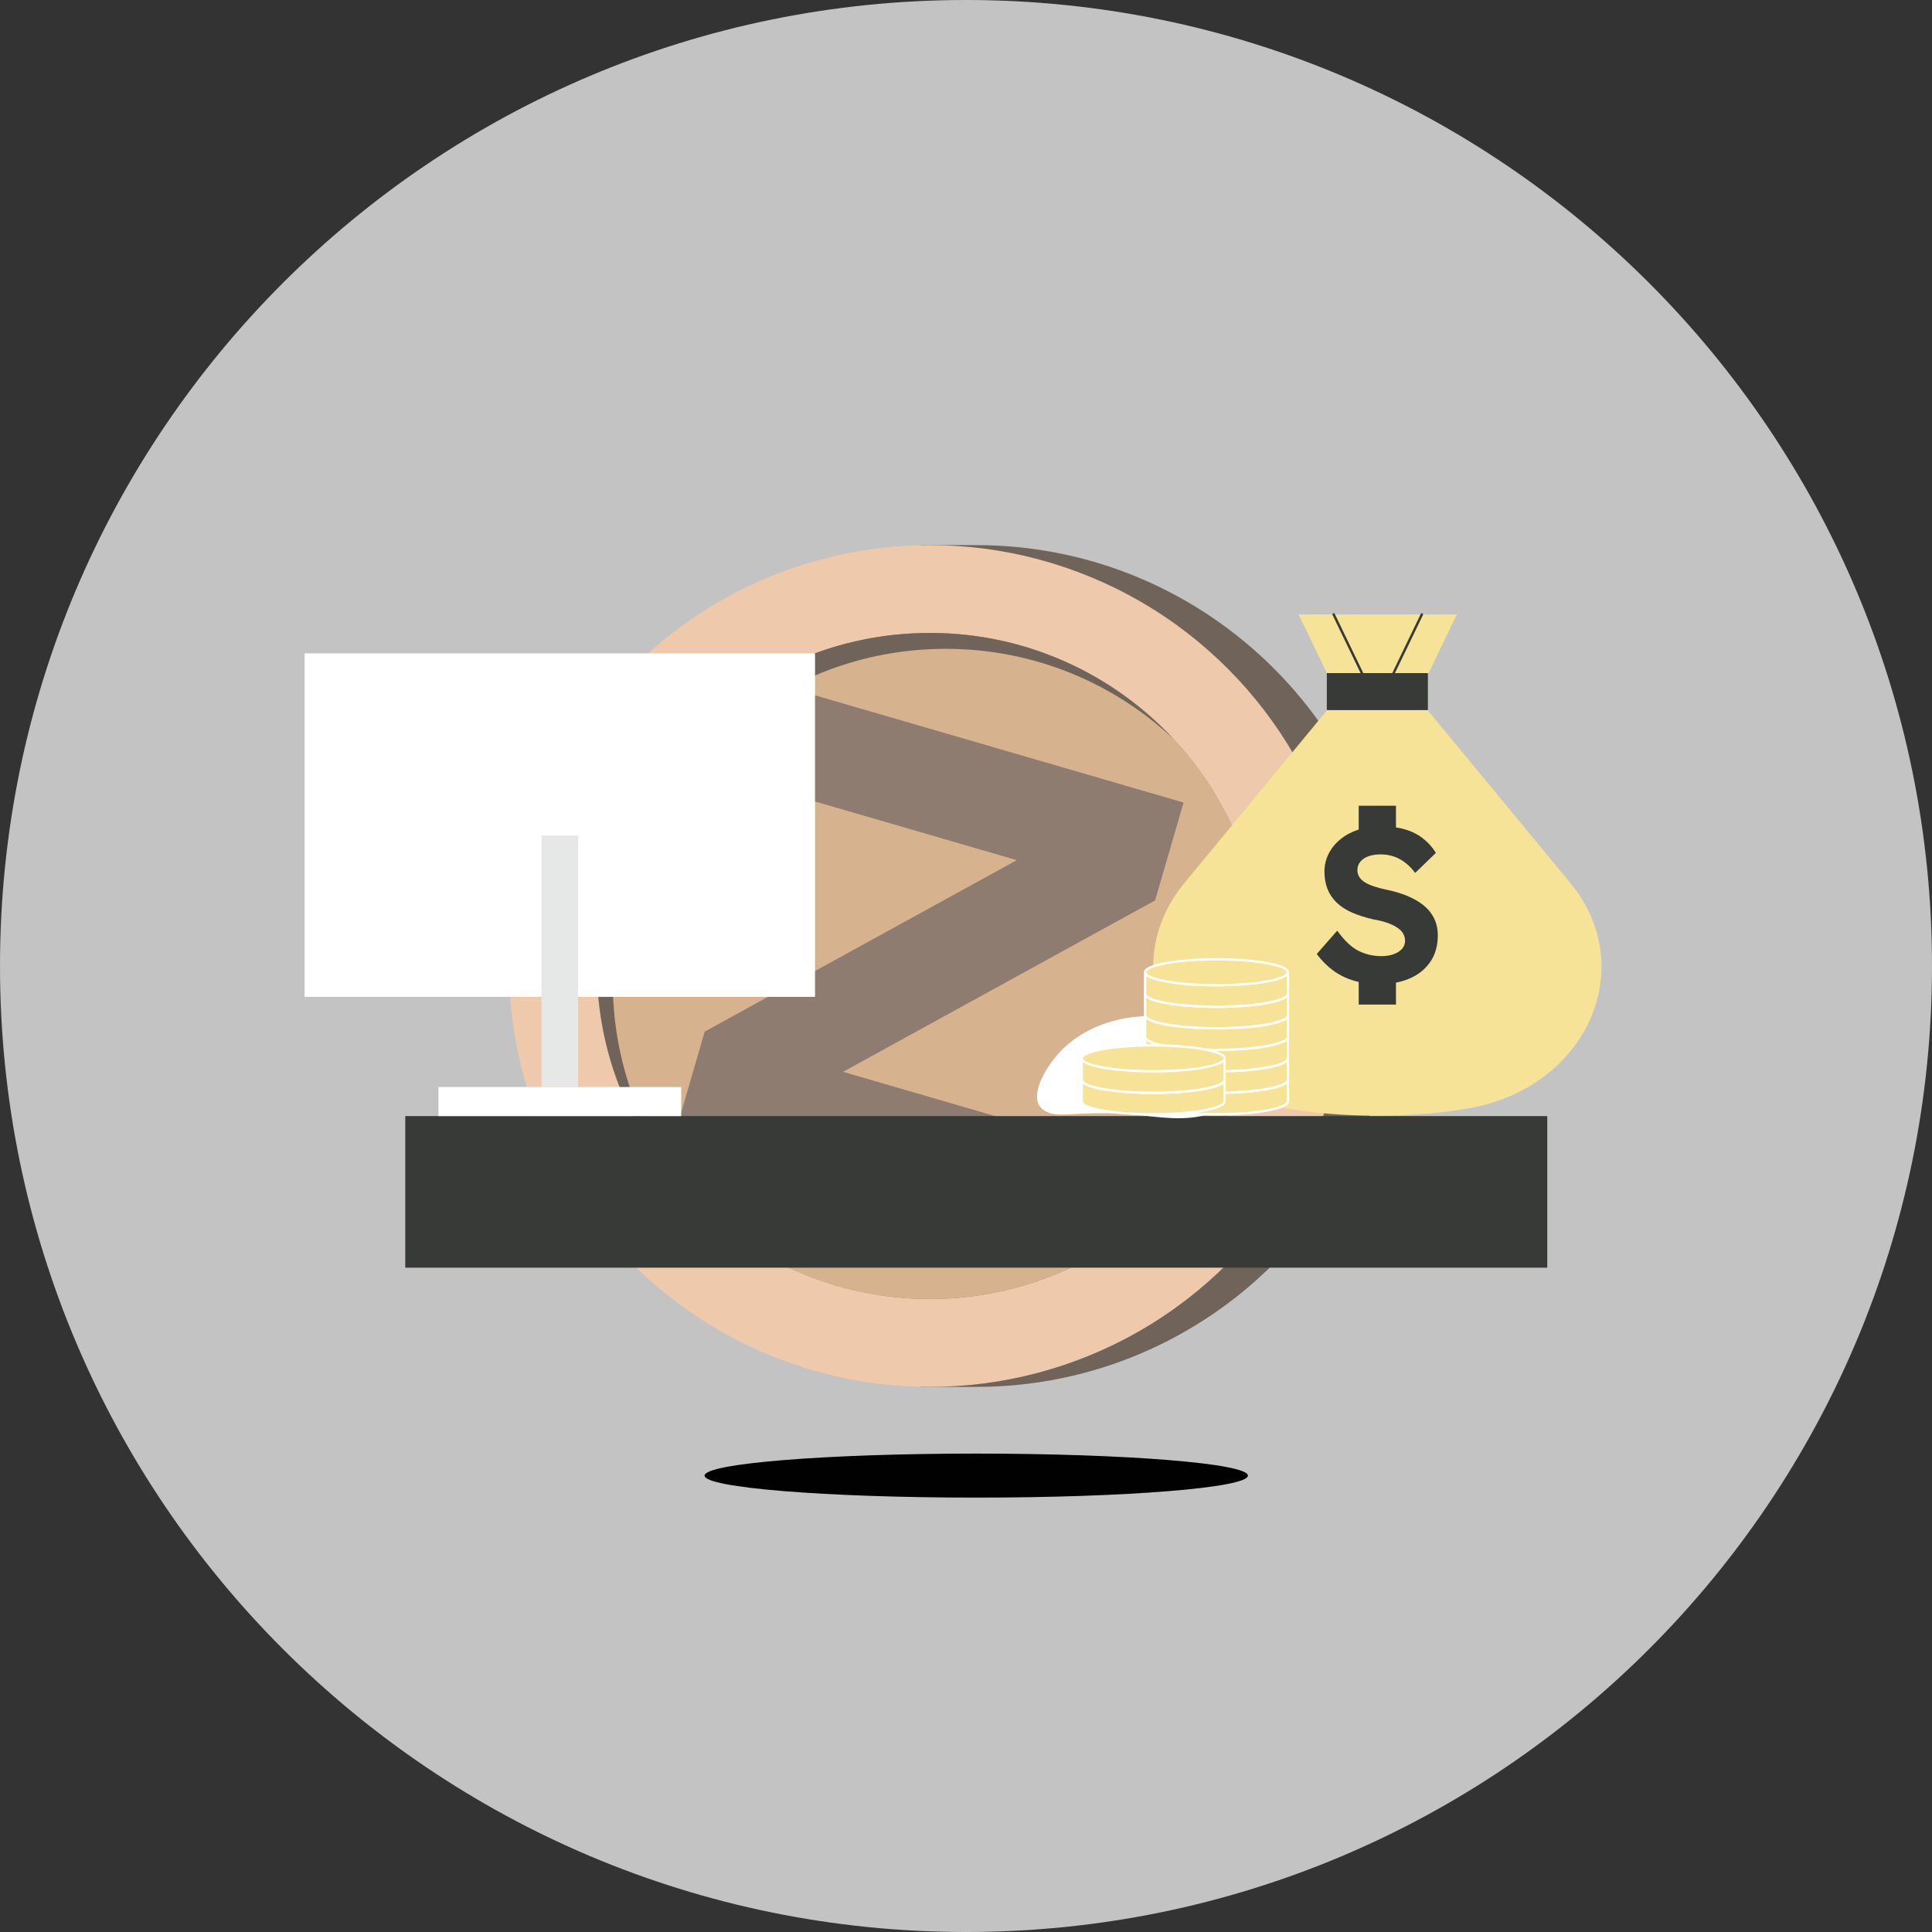 <?xml version="1.0" encoding="utf-8"?>
<!-- Generator: Adobe Illustrator 26.0.1, SVG Export Plug-In . SVG Version: 6.00 Build 0)  -->
<svg version="1.1" id="Layer_1" xmlns="http://www.w3.org/2000/svg" xmlns:xlink="http://www.w3.org/1999/xlink" x="0px" y="0px"
	 viewBox="0 0 345 345" style="enable-background:new 0 0 345 345;" xml:space="preserve">
<rect x="0" y="0" width="345" height="345" fill="#333333" stroke="none"/>
<style type="text/css">
	.st0{fill:#C4C3C3;}
	.st1{fill:#010101;}
	.st2{fill:#70635A;}
	.st3{fill:#EEC9AC;}
	.st4{fill:#8E7C70;}
	.st5{fill:#D6B28F;}
	.st6{fill:#383A37;}
	.st7{fill:#FFFFFF;}
	.st8{fill:#E6E7E7;}
	.st9{fill:#F6E397;}
</style>
<g>
	<path class="st0" d="M172.5,345L172.5,345C77.23,345,0,267.77,0,172.5v0C0,77.23,77.23,0,172.5,0h0C267.77,0,345,77.23,345,172.5v0
		C345,267.77,267.77,345,172.5,345z"/>
	<g>
		<g>
			<ellipse class="st1" cx="174.33" cy="263.5" rx="48.51" ry="3.93"/>
		</g>
		<g>
			<path class="st2" d="M174.32,97.34h-9.91v0.73c-36.81,4.86-65.25,36.29-65.25,74.43s28.43,69.57,65.25,74.43v0.73h9.91
				c41.51,0,75.16-33.65,75.16-75.16S215.83,97.34,174.32,97.34z"/>
			<circle class="st3" cx="166.05" cy="172.5" r="75.16"/>
			<circle class="st4" cx="166.05" cy="172.5" r="59.47"/>
			<g>
				<path class="st5" d="M211.35,143.31l-5.08,17.47l-0.02-0.01l0.01,0.02l-55.72,30.61l62.08,18.06
					c8.07-10.15,12.9-22.99,12.9-36.96c0-32.85-26.63-59.47-59.47-59.47c-11.06,0-21.41,3.03-30.28,8.29L211.35,143.31z"/>
				<path class="st5" d="M120.76,201.69l5.08-17.47l0.02,0.01l-0.01-0.02l55.72-30.61l-62.09-18.06
					c-8.07,10.15-12.9,22.99-12.9,36.96c0,32.85,26.63,59.47,59.47,59.47c11.06,0,21.41-3.03,30.28-8.29L120.76,201.69z"/>
			</g>
			<g>
				<path class="st2" d="M168.89,115.86c15.7,0,29.97,6.09,40.6,16.03c-10.85-11.6-26.29-18.87-43.43-18.87
					c-32.85,0-59.47,26.63-59.47,59.47c0,17.14,7.26,32.58,18.87,43.44c-9.94-10.63-16.04-24.9-16.04-40.6
					C109.42,142.49,136.04,115.86,168.89,115.86z"/>
			</g>
		</g>
		<g>
			<rect x="72.37" y="199.3" class="st6" width="203.93" height="27.07"/>
		</g>
		<g>
			<path class="st7" d="M217.41,198.32c0.99-0.47,1.88-1.1,2.65-1.9c5.24-5.48-2.46-12.17-7.55-13.84
				c-8.07-2.65-18.33-0.62-23.88,5.99c-3.44,4.1-6.35,10.92,1.84,10.44c4.92-0.29,8.86-0.38,13.77,0.2
				C208.54,199.71,213.37,200.26,217.41,198.32z"/>
		</g>
		<g>
			<g>
				<rect x="54.39" y="116.67" class="st7" width="91.15" height="61.34"/>
			</g>
			<g>
				<rect x="78.29" y="194.11" class="st7" width="43.35" height="5.19"/>
			</g>
			<g>
				<rect x="96.69" y="149.2" class="st8" width="6.55" height="44.91"/>
			</g>
		</g>
		<g>
			<g>
				<path class="st9" d="M254.93,126.81l25.46,30.83c12.52,15.16,2.96,36.6-18.14,40.28c-4.78,0.83-10.2,1.31-16.29,1.31
					s-11.51-0.48-16.29-1.31c-21.1-3.68-30.67-25.12-18.14-40.28l25.46-30.83H254.93z"/>
			</g>
			<g>
				<rect x="236.93" y="120.19" class="st6" width="18.05" height="6.61"/>
			</g>
			<g>
				<polygon class="st9" points="255.11,120.19 260.16,109.72 245.59,109.72 246.46,109.72 231.89,109.72 236.94,120.19 				"/>
			</g>
			<g>
				<g>
					<path class="st6" d="M243.2,120.41c-0.08,0-0.16-0.04-0.19-0.12l-5.05-10.47c-0.05-0.11-0.01-0.23,0.1-0.29
						c0.11-0.05,0.23-0.01,0.29,0.1l5.05,10.47c0.05,0.11,0.01,0.23-0.1,0.29C243.26,120.4,243.23,120.41,243.2,120.41z"/>
				</g>
				<g>
					<path class="st6" d="M248.85,120.41c-0.03,0-0.06-0.01-0.09-0.02c-0.11-0.05-0.15-0.18-0.1-0.29l5.05-10.47
						c0.05-0.11,0.18-0.15,0.29-0.1c0.11,0.05,0.15,0.18,0.1,0.29l-5.05,10.47C249.01,120.36,248.93,120.41,248.85,120.41z"/>
				</g>
			</g>
			<g>
				<g>
					<g>
						<path class="st6" d="M246.34,175.73c-1.69,0-3.23-0.21-4.61-0.62c-1.39-0.42-2.62-1.03-3.7-1.83c-1.08-0.8-2.04-1.78-2.9-2.92
							l3.66-4.17c1.27,1.77,2.54,2.97,3.8,3.6c1.26,0.64,2.63,0.95,4.11,0.95c0.8,0,1.53-0.12,2.16-0.35
							c0.64-0.23,1.14-0.55,1.5-0.95c0.36-0.4,0.54-0.89,0.54-1.46c0-0.41-0.09-0.8-0.27-1.15c-0.18-0.35-0.44-0.66-0.78-0.93
							c-0.34-0.27-0.74-0.52-1.21-0.74c-0.47-0.22-0.99-0.41-1.56-0.58c-0.57-0.17-1.19-0.3-1.87-0.41
							c-1.45-0.34-2.73-0.75-3.82-1.23c-1.09-0.48-2-1.08-2.73-1.79c-0.73-0.71-1.27-1.53-1.62-2.43c-0.35-0.91-0.53-1.93-0.53-3.08
							c0-1.17,0.26-2.25,0.78-3.25c0.52-1,1.24-1.86,2.16-2.59c0.92-0.73,1.99-1.29,3.19-1.67c1.21-0.39,2.49-0.58,3.84-0.58
							c1.66,0,3.12,0.18,4.36,0.54c1.25,0.36,2.33,0.9,3.25,1.62c0.92,0.71,1.69,1.58,2.32,2.59l-3.7,3.58
							c-0.54-0.73-1.14-1.34-1.77-1.83c-0.64-0.49-1.32-0.86-2.06-1.11c-0.74-0.25-1.5-0.37-2.28-0.37c-0.86,0-1.6,0.11-2.22,0.33
							c-0.62,0.22-1.11,0.55-1.46,0.97c-0.35,0.43-0.53,0.93-0.53,1.5c0,0.47,0.12,0.88,0.35,1.25c0.23,0.36,0.57,0.68,1.01,0.95
							c0.44,0.27,0.97,0.51,1.6,0.72c0.62,0.21,1.31,0.39,2.06,0.55c1.43,0.29,2.71,0.66,3.85,1.13c1.14,0.47,2.12,1.03,2.94,1.69
							c0.82,0.66,1.45,1.44,1.89,2.34c0.44,0.9,0.66,1.9,0.66,3.02c0,1.84-0.44,3.41-1.32,4.71c-0.88,1.3-2.1,2.29-3.66,2.98
							C250.24,175.39,248.42,175.73,246.34,175.73z"/>
					</g>
				</g>
				<g>
					<g>
						<rect x="242.63" y="143.88" class="st6" width="6.65" height="5.34"/>
					</g>
					<g>
						<rect x="242.63" y="174.05" class="st6" width="6.65" height="5.34"/>
					</g>
				</g>
			</g>
		</g>
		<g>
			<g>
				<g>
					<path class="st9" d="M204.49,192.83v3.84c0,1.28,5.71,2.32,12.75,2.32s12.75-1.04,12.75-2.32v-3.84"/>
					<path class="st7" d="M217.24,199.2c-6.29,0-12.97-0.89-12.97-2.53v-3.84c0-0.12,0.1-0.21,0.21-0.21c0.12,0,0.21,0.1,0.21,0.21
						v3.84c0,0.86,4.46,2.1,12.54,2.1c8.07,0,12.54-1.24,12.54-2.1v-3.84c0-0.12,0.1-0.21,0.21-0.21c0.12,0,0.21,0.1,0.21,0.21v3.84
						C230.21,198.32,223.53,199.2,217.24,199.2z"/>
				</g>
				<g>
					<ellipse class="st9" cx="217.24" cy="192.83" rx="12.75" ry="2.32"/>
					<path class="st7" d="M217.24,195.36c-6.29,0-12.97-0.89-12.97-2.53s6.68-2.53,12.97-2.53s12.97,0.89,12.97,2.53
						S223.53,195.36,217.24,195.36z M217.24,190.73c-8.07,0-12.54,1.24-12.54,2.1c0,0.86,4.46,2.1,12.54,2.1
						c8.07,0,12.54-1.24,12.54-2.1C229.78,191.97,225.32,190.73,217.24,190.73z"/>
				</g>
			</g>
			<g>
				<g>
					<path class="st9" d="M204.49,188.99v3.84c0,1.28,5.71,2.32,12.75,2.32s12.75-1.04,12.75-2.32v-3.84"/>
					<path class="st7" d="M217.24,195.36c-6.29,0-12.97-0.89-12.97-2.53v-3.84c0-0.12,0.1-0.21,0.21-0.21c0.12,0,0.21,0.1,0.21,0.21
						v3.84c0,0.86,4.46,2.1,12.54,2.1c8.07,0,12.54-1.24,12.54-2.1v-3.84c0-0.12,0.1-0.21,0.21-0.21c0.12,0,0.21,0.1,0.21,0.21v3.84
						C230.21,194.47,223.53,195.36,217.24,195.36z"/>
				</g>
				<g>
					<ellipse class="st9" cx="217.24" cy="188.99" rx="12.75" ry="2.32"/>
					<path class="st7" d="M217.24,191.52c-6.29,0-12.97-0.89-12.97-2.53s6.68-2.53,12.97-2.53s12.97,0.89,12.97,2.53
						S223.53,191.52,217.24,191.52z M217.24,186.89c-8.07,0-12.54,1.24-12.54,2.1c0,0.86,4.46,2.1,12.54,2.1
						c8.07,0,12.54-1.24,12.54-2.1C229.78,188.13,225.32,186.89,217.24,186.89z"/>
				</g>
			</g>
			<g>
				<g>
					<path class="st9" d="M204.49,185.15v3.84c0,1.28,5.71,2.32,12.75,2.32s12.75-1.04,12.75-2.32v-3.84"/>
					<path class="st7" d="M217.24,191.52c-6.29,0-12.97-0.89-12.97-2.53v-3.84c0-0.12,0.1-0.21,0.21-0.21c0.12,0,0.21,0.1,0.21,0.21
						v3.84c0,0.86,4.46,2.1,12.54,2.1c8.07,0,12.54-1.24,12.54-2.1v-3.84c0-0.12,0.1-0.21,0.21-0.21c0.12,0,0.21,0.1,0.21,0.21v3.84
						C230.21,190.63,223.53,191.52,217.24,191.52z"/>
				</g>
				<g>
					<ellipse class="st9" cx="217.24" cy="185.15" rx="12.75" ry="2.32"/>
					<path class="st7" d="M217.24,187.68c-6.29,0-12.97-0.89-12.97-2.53s6.68-2.53,12.97-2.53s12.97,0.89,12.97,2.53
						S223.53,187.68,217.24,187.68z M217.24,183.05c-8.07,0-12.54,1.24-12.54,2.1s4.46,2.1,12.54,2.1c8.07,0,12.54-1.24,12.54-2.1
						S225.32,183.05,217.24,183.05z"/>
				</g>
			</g>
			<g>
				<g>
					<path class="st9" d="M204.49,181.3v3.84c0,1.28,5.71,2.32,12.75,2.32s12.75-1.04,12.75-2.32v-3.84"/>
					<path class="st7" d="M217.24,187.68c-6.29,0-12.97-0.89-12.97-2.53v-3.84c0-0.12,0.1-0.21,0.21-0.21c0.12,0,0.21,0.1,0.21,0.21
						v3.84c0,0.86,4.46,2.1,12.54,2.1c8.07,0,12.54-1.24,12.54-2.1v-3.84c0-0.12,0.1-0.21,0.21-0.21c0.12,0,0.21,0.1,0.21,0.21v3.84
						C230.21,186.79,223.53,187.68,217.24,187.68z"/>
				</g>
				<g>
					<ellipse class="st9" cx="217.24" cy="181.3" rx="12.75" ry="2.32"/>
					<path class="st7" d="M217.24,183.83c-6.29,0-12.97-0.89-12.97-2.53s6.68-2.53,12.97-2.53s12.97,0.89,12.97,2.53
						S223.53,183.83,217.24,183.83z M217.24,179.2c-8.07,0-12.54,1.24-12.54,2.1c0,0.86,4.46,2.1,12.54,2.1
						c8.07,0,12.54-1.24,12.54-2.1C229.78,180.45,225.32,179.2,217.24,179.2z"/>
				</g>
			</g>
			<g>
				<g>
					<path class="st9" d="M204.49,177.46v3.84c0,1.28,5.71,2.32,12.75,2.32s12.75-1.04,12.75-2.32v-3.84"/>
					<path class="st7" d="M217.24,183.83c-6.29,0-12.97-0.89-12.97-2.53v-3.84c0-0.12,0.1-0.21,0.21-0.21c0.12,0,0.21,0.1,0.21,0.21
						v3.84c0,0.86,4.46,2.1,12.54,2.1c8.07,0,12.54-1.24,12.54-2.1v-3.84c0-0.12,0.1-0.21,0.21-0.21c0.12,0,0.21,0.1,0.21,0.21v3.84
						C230.21,182.95,223.53,183.83,217.24,183.83z"/>
				</g>
				<g>
					<ellipse class="st9" cx="217.24" cy="177.46" rx="12.75" ry="2.32"/>
					<path class="st7" d="M217.24,179.99c-6.29,0-12.97-0.89-12.97-2.53s6.68-2.53,12.97-2.53s12.97,0.89,12.97,2.53
						S223.53,179.99,217.24,179.99z M217.24,175.36c-8.07,0-12.54,1.24-12.54,2.1c0,0.86,4.46,2.1,12.54,2.1
						c8.07,0,12.54-1.24,12.54-2.1C229.78,176.6,225.32,175.36,217.24,175.36z"/>
				</g>
			</g>
			<g>
				<g>
					<path class="st9" d="M204.49,173.62v3.84c0,1.28,5.71,2.32,12.75,2.32s12.75-1.04,12.75-2.32v-3.84"/>
					<path class="st7" d="M217.24,179.99c-6.29,0-12.97-0.89-12.97-2.53v-3.84c0-0.12,0.1-0.21,0.21-0.21c0.12,0,0.21,0.1,0.21,0.21
						v3.84c0,0.86,4.46,2.1,12.54,2.1c8.07,0,12.54-1.24,12.54-2.1v-3.84c0-0.12,0.1-0.21,0.21-0.21c0.12,0,0.21,0.1,0.21,0.21v3.84
						C230.21,179.1,223.53,179.99,217.24,179.99z"/>
				</g>
				<g>
					<ellipse class="st9" cx="217.24" cy="173.62" rx="12.75" ry="2.32"/>
					<path class="st7" d="M217.24,176.15c-6.29,0-12.97-0.89-12.97-2.53s6.68-2.53,12.97-2.53s12.97,0.89,12.97,2.53
						S223.53,176.15,217.24,176.15z M217.24,171.52c-8.07,0-12.54,1.24-12.54,2.1c0,0.86,4.46,2.1,12.54,2.1
						c8.07,0,12.54-1.24,12.54-2.1C229.78,172.76,225.32,171.52,217.24,171.52z"/>
				</g>
			</g>
		</g>
		<g>
			<g>
				<g>
					<path class="st9" d="M193.17,192.83v3.84c0,1.28,5.71,2.32,12.75,2.32c7.04,0,12.75-1.04,12.75-2.32v-3.84"/>
					<path class="st7" d="M205.92,199.2c-6.29,0-12.97-0.89-12.97-2.53v-3.84c0-0.12,0.1-0.21,0.21-0.21c0.12,0,0.21,0.1,0.21,0.21
						v3.84c0,0.86,4.46,2.1,12.54,2.1c8.07,0,12.54-1.24,12.54-2.1v-3.84c0-0.12,0.1-0.21,0.21-0.21s0.21,0.1,0.21,0.21v3.84
						C218.89,198.32,212.21,199.2,205.92,199.2z"/>
				</g>
				<g>
					<ellipse class="st9" cx="205.92" cy="192.83" rx="12.75" ry="2.32"/>
					<path class="st7" d="M205.92,195.36c-6.29,0-12.97-0.89-12.97-2.53s6.68-2.53,12.97-2.53c6.29,0,12.97,0.89,12.97,2.53
						S212.21,195.36,205.92,195.36z M205.92,190.73c-8.07,0-12.54,1.24-12.54,2.1c0,0.86,4.46,2.1,12.54,2.1
						c8.07,0,12.54-1.24,12.54-2.1C218.46,191.97,214,190.73,205.92,190.73z"/>
				</g>
			</g>
			<g>
				<g>
					<path class="st9" d="M193.17,188.99v3.84c0,1.28,5.71,2.32,12.75,2.32c7.04,0,12.75-1.04,12.75-2.32v-3.84"/>
					<path class="st7" d="M205.92,195.36c-6.29,0-12.97-0.89-12.97-2.53v-3.84c0-0.12,0.1-0.21,0.21-0.21c0.12,0,0.21,0.1,0.21,0.21
						v3.84c0,0.86,4.46,2.1,12.54,2.1c8.07,0,12.54-1.24,12.54-2.1v-3.84c0-0.12,0.1-0.21,0.21-0.21s0.21,0.1,0.21,0.21v3.84
						C218.89,194.47,212.21,195.36,205.92,195.36z"/>
				</g>
				<g>
					<ellipse class="st9" cx="205.92" cy="188.99" rx="12.75" ry="2.32"/>
					<path class="st7" d="M205.92,191.52c-6.29,0-12.97-0.89-12.97-2.53s6.68-2.53,12.97-2.53c6.29,0,12.97,0.89,12.97,2.53
						S212.21,191.52,205.92,191.52z M205.92,186.89c-8.07,0-12.54,1.24-12.54,2.1c0,0.86,4.46,2.1,12.54,2.1
						c8.07,0,12.54-1.24,12.54-2.1C218.46,188.13,214,186.89,205.92,186.89z"/>
				</g>
			</g>
		</g>
	</g>
</g>
</svg>
